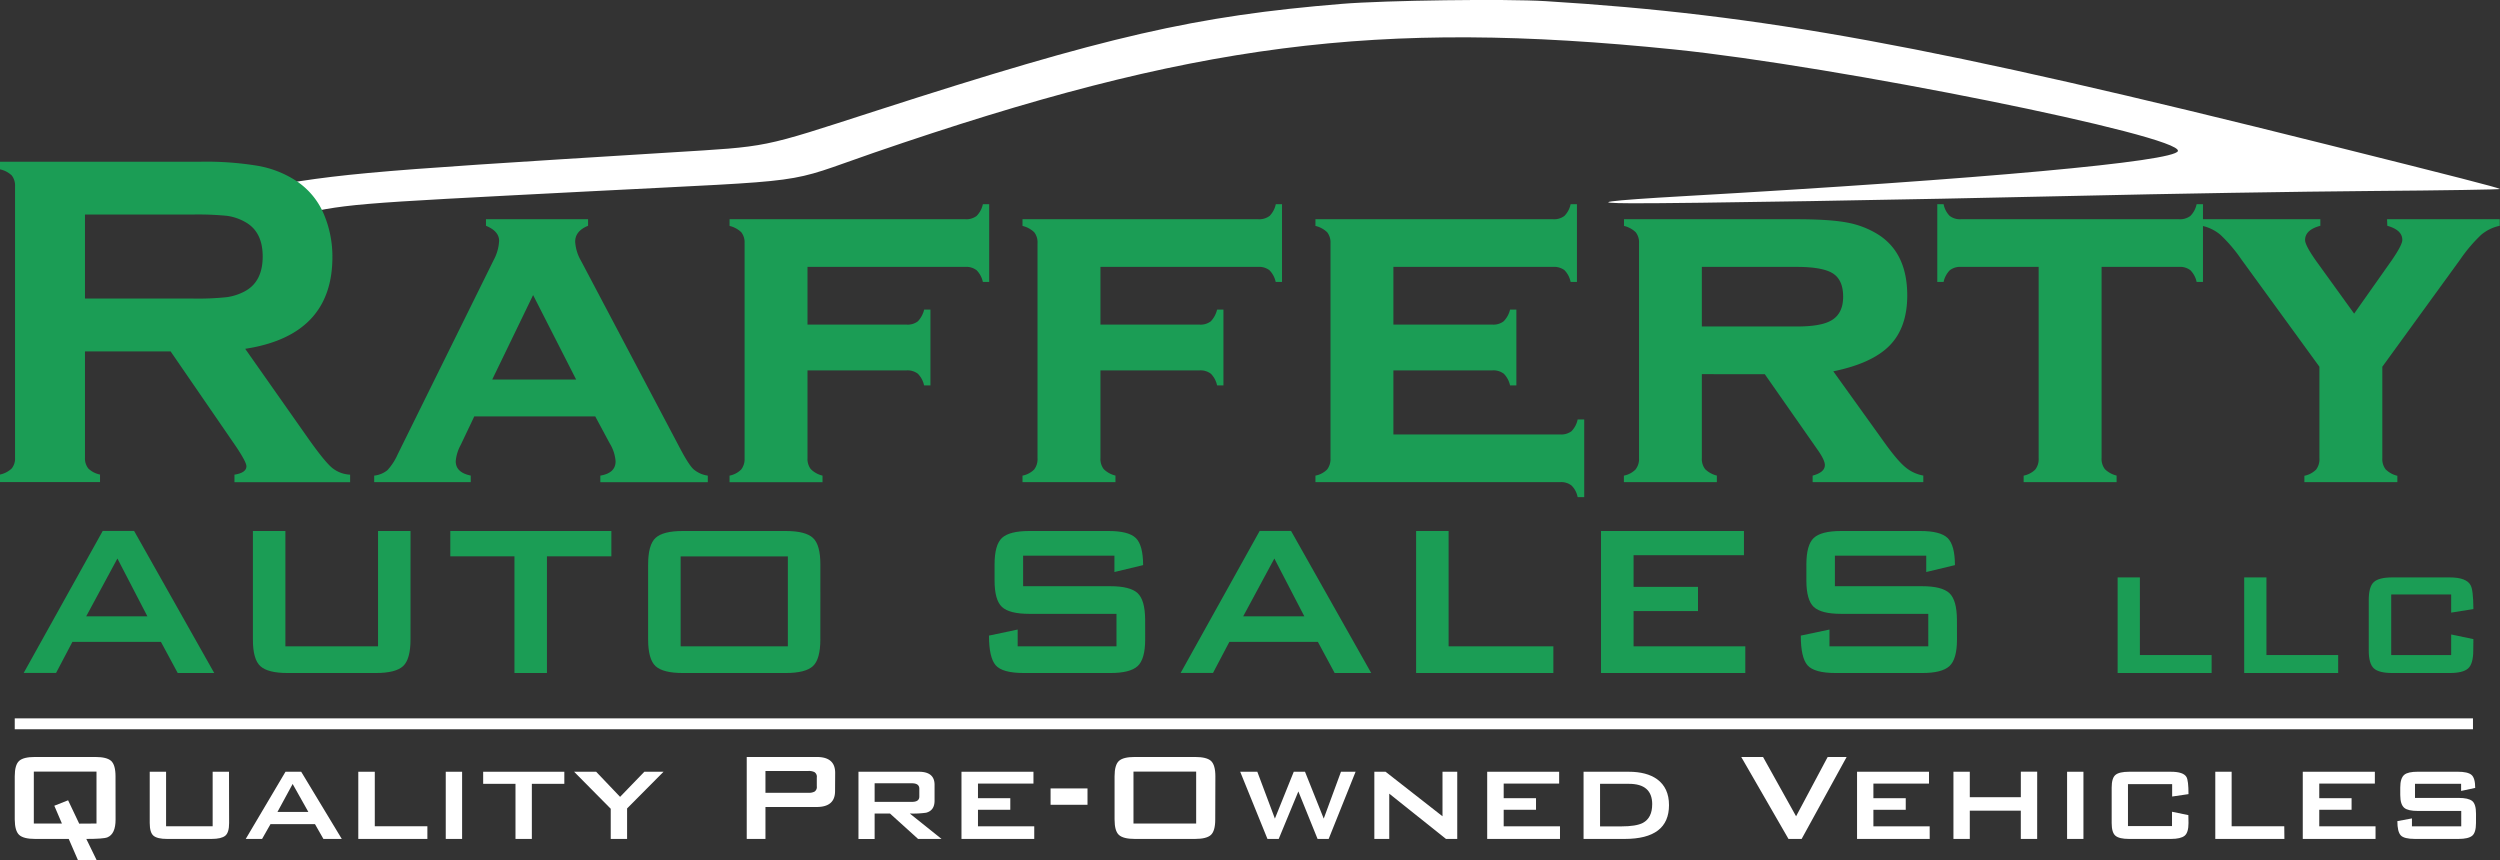 <svg xmlns="http://www.w3.org/2000/svg" viewBox="0 0 917.33 315.59"><rect x="0" y="0" width="917.33" height="315.59" fill="#333333" stroke="none"/><defs><style>.cls-1,.cls-3{fill:#fff;}.cls-1{fill-rule:evenodd;}.cls-2{fill:#1b9d55;}</style></defs><g id="Car_Sihlouette" data-name="Car Sihlouette"><path class="cls-1" d="M539.06,13.89c-53.88,4.42-86,11.79-170.85,39.19C325.13,67,329.35,66.14,292.47,68.43c-120.14,7.43-121.84,7.72-159.84,14.72-4.89,3,6.44,12.59,20,9,21-5,20.64-4.83,109.66-9.43,85.08-4.39,71-2.48,105-14.21,117.22-40.33,184.58-49,293.58-37.89,59.43,6.07,186.65,31.73,184.86,37.29-1.24,3.85-72,10.31-180.87,16.52-29,1.65-35.85,2.59-19.36,2.64,20.21.06,100.58-1.29,162.3-2.71,33.82-.79,82.92-1.6,109.09-1.8s47.32-.54,47-.74c-1-.59-15.26-4.26-63.25-16.26C754.93,29.1,693.35,17.8,613.66,12.9,599.12,12,554.9,12.6,539.06,13.89Z" transform="translate(-46.59 -12.48)"/></g><g id="Logo"><path class="cls-2" d="M77.77,141.41v39a5.91,5.91,0,0,0,1.25,4,8.44,8.44,0,0,0,4.27,2.19v2.76H46.59v-2.76a8.76,8.76,0,0,0,4.31-2.24,5.86,5.86,0,0,0,1.21-4V80.86a6,6,0,0,0-1.21-4,8.92,8.92,0,0,0-4.31-2.24V71.82h73.56a115.92,115.92,0,0,1,21.32,1.55,37.76,37.76,0,0,1,13.74,5.43,27.33,27.33,0,0,1,10.16,12.14,39.76,39.76,0,0,1,3.19,15.85q0,28.77-32,33.68l22.83,32.47q6,8.52,8.82,11a11.18,11.18,0,0,0,6.85,2.71v2.76H132.62v-2.76q4.4-.69,4.39-3.1,0-1.54-4-7.49l-23.81-34.63Zm0-19.38h39.62a102.33,102.33,0,0,0,12.41-.51,19.74,19.74,0,0,0,6.63-2.16q6.54-3.52,6.55-12.74t-6.55-12.75a18.66,18.66,0,0,0-6.59-2.2,110.18,110.18,0,0,0-12.45-.47H77.77Z" transform="translate(-46.59 -12.48)"/><path class="cls-2" d="M265,165.27H220.62l-5,10.51a15.08,15.08,0,0,0-1.81,5.94c0,2.76,1.83,4.51,5.51,5.26v2.41H183.89V187a9.28,9.28,0,0,0,4.86-2,21.18,21.18,0,0,0,3.75-5.78l35.23-71.31a16.55,16.55,0,0,0,2-7.07q0-3.53-4.82-5.51V92.92h37.46v2.41c-3.16,1.27-4.73,3.22-4.73,5.86a15.83,15.83,0,0,0,2.15,7l36.52,69.16q3,5.64,4.74,7.3a10.19,10.19,0,0,0,5.25,2.35v2.41H266.87V187q5.6-.94,5.6-5.24a14.54,14.54,0,0,0-2.16-6.6ZM258,151.75l-15.8-31-15,31Z" transform="translate(-46.59 -12.48)"/><path class="cls-2" d="M342.89,148.39v32.14a6.13,6.13,0,0,0,1.2,4.08A9.07,9.07,0,0,0,348.4,187v2.41H314.29V187a8.2,8.2,0,0,0,4.26-2.24,6.17,6.17,0,0,0,1.25-4.14V101.71a6,6,0,0,0-1.2-4,9.33,9.33,0,0,0-4.31-2.33V92.92h86.48a6.25,6.25,0,0,0,4.17-1.21,8.56,8.56,0,0,0,2.29-4.3h2.32v28.51h-2.32a8.72,8.72,0,0,0-2.29-4.28,6.2,6.2,0,0,0-4.17-1.23H342.89v21.18h36.34a6.16,6.16,0,0,0,4.14-1.2,9.33,9.33,0,0,0,2.32-4.31H388V153.9h-2.33a8.68,8.68,0,0,0-2.28-4.28,6.23,6.23,0,0,0-4.18-1.23Z" transform="translate(-46.59 -12.48)"/><path class="cls-2" d="M450.38,148.39v32.14a6.13,6.13,0,0,0,1.2,4.08,9.07,9.07,0,0,0,4.31,2.37v2.41H421.78V187a8.27,8.27,0,0,0,4.27-2.24,6.22,6.22,0,0,0,1.24-4.14V101.71a6,6,0,0,0-1.2-4,9.33,9.33,0,0,0-4.31-2.33V92.92h86.48a6.28,6.28,0,0,0,4.18-1.21,8.64,8.64,0,0,0,2.28-4.3H517v28.51h-2.32a8.8,8.8,0,0,0-2.28-4.28,6.23,6.23,0,0,0-4.18-1.23H450.38v21.18h36.34a6.16,6.16,0,0,0,4.14-1.2,9.33,9.33,0,0,0,2.32-4.31h2.33V153.9h-2.33a8.68,8.68,0,0,0-2.28-4.28,6.23,6.23,0,0,0-4.18-1.23Z" transform="translate(-46.59 -12.48)"/><path class="cls-2" d="M557.87,148.39V171.9h61.24a6.23,6.23,0,0,0,4.09-1.18,8.51,8.51,0,0,0,2.28-4.33h2.41V194.9h-2.41a8.05,8.05,0,0,0-2.24-4.26,6.12,6.12,0,0,0-4.13-1.25H529.27V187a8.27,8.27,0,0,0,4.27-2.24,6.22,6.22,0,0,0,1.25-4.14V101.71a6,6,0,0,0-1.21-4,9.27,9.27,0,0,0-4.31-2.33V92.92h87.17a6.28,6.28,0,0,0,4.18-1.21,8.64,8.64,0,0,0,2.28-4.3h2.32v28.51H622.9a8.62,8.62,0,0,0-2.28-4.33,6.39,6.39,0,0,0-4.18-1.18H557.87v21.18h36.35a6.18,6.18,0,0,0,4.09-1.2,9.15,9.15,0,0,0,2.37-4.31H603V153.9h-2.32a8.76,8.76,0,0,0-2.29-4.28,6.2,6.2,0,0,0-4.17-1.23Z" transform="translate(-46.59 -12.48)"/><path class="cls-2" d="M671.05,149.77v30.76a6.13,6.13,0,0,0,1.2,4.08,9.07,9.07,0,0,0,4.31,2.37v2.41H642.45V187a8.2,8.2,0,0,0,4.26-2.24A6.17,6.17,0,0,0,648,180.6V101.71a6,6,0,0,0-1.2-4,9.33,9.33,0,0,0-4.31-2.33V92.92h63.22q12.32,0,18.78,1.25A32.51,32.51,0,0,1,736,98.69q10.43,6.81,10.42,22.22,0,11.72-6.42,18.31t-20.71,9.51l18.26,25.44q5,7.05,8,9.58a14.14,14.14,0,0,0,6.76,3.23v2.41H711.7V187c3-.81,4.49-2.09,4.49-3.87,0-1.26-.93-3.18-2.77-5.76l-19.27-27.58Zm0-17.49h34.79q7.92,0,11.72-1.72,5.34-2.33,5.34-9.22,0-6.11-3.75-8.52t-13.31-2.41H671.05Z" transform="translate(-46.59 -12.48)"/><path class="cls-2" d="M817.73,110.41v70.11a6.18,6.18,0,0,0,1.2,4.09,9.07,9.07,0,0,0,4.31,2.37v2.41H789.13V187a8.27,8.27,0,0,0,4.27-2.24,6.22,6.22,0,0,0,1.24-4.14V110.41H766.22a6.23,6.23,0,0,0-4.18,1.23,8.71,8.71,0,0,0-2.28,4.28h-2.32V87.41h2.32a8.33,8.33,0,0,0,2.2,4.26,6.18,6.18,0,0,0,4.18,1.25h80a6.25,6.25,0,0,0,4.17-1.21,8.56,8.56,0,0,0,2.29-4.3h2.33v28.51h-2.33a8.63,8.63,0,0,0-2.28-4.28,6.23,6.23,0,0,0-4.18-1.23Z" transform="translate(-46.59 -12.48)"/><path class="cls-2" d="M920.74,147.05V180.6a6.13,6.13,0,0,0,1.21,4.09,9,9,0,0,0,4.3,2.37v2.33H892.14v-2.33a8.53,8.53,0,0,0,4.31-2.28,6.33,6.33,0,0,0,1.21-4.18V147.05l-28.6-39.33a55.43,55.43,0,0,0-7.71-9.07,15.43,15.43,0,0,0-6.84-3.32V92.92H898v2.41q-5.6,1.47-5.6,5.25,0,1.89,4,7.58l14,19.4,13.68-19.4q4-5.77,4-7.66,0-3.61-5.51-5.17l-.09-2.41h41.34v2.41A15.52,15.52,0,0,0,957,98.65a56,56,0,0,0-7.7,9.07Z" transform="translate(-46.59 -12.48)"/></g><g id="lINE"><rect class="cls-3" x="5.41" y="263.59" width="902" height="4"/></g><g id="Subtext"><path class="cls-2" d="M125.2,259.43H111.8L105.64,248H73.16l-6,11.41H55.28l29-52.11H95.8Zm-24.53-20.8-11-21.21L78.22,238.63Z" transform="translate(-46.59 -12.48)"/><path class="cls-2" d="M197.22,247.11q0,7.27-2.73,9.8c-1.83,1.68-5.15,2.52-10,2.52H152.12q-7.25,0-10-2.52t-2.73-9.8V207.32h11.92v42.32h34V207.32h11.92Z" transform="translate(-46.59 -12.48)"/><path class="cls-2" d="M270.92,216.61H247.28v42.82H235.36V216.61H211.82v-9.29h59.1Z" transform="translate(-46.59 -12.48)"/><path class="cls-2" d="M347.6,247.11q0,7.27-2.73,9.8c-1.83,1.68-5.15,2.52-10,2.52H297.14q-7.26,0-10-2.52c-1.83-1.68-2.73-5-2.73-9.8V219.64c0-4.85.9-8.11,2.73-9.79s5.14-2.53,10-2.53h37.74c4.84,0,8.16.84,10,2.53s2.73,4.94,2.73,9.79Zm-11.92,2.53v-33H296.34v33Z" transform="translate(-46.59 -12.48)"/><path class="cls-2" d="M466.79,247.11q0,7.27-2.78,9.8t-10,2.52H422.29q-7.85,0-10.33-2.82t-2.48-10.91L420,243.48v6.16h36.26V237.72h-32q-7.26,0-10-2.52t-2.73-9.8v-5.76q0-7.27,2.73-9.79t10-2.53h29.1q7.35,0,10,2.58t2.68,9.94l-10.53,2.53v-6H422v11.21h32q7.26,0,10,2.53t2.78,9.79Z" transform="translate(-46.59 -12.48)"/><path class="cls-2" d="M549.73,259.43H536.32L530.16,248H497.68l-6,11.41H479.8l29-52.11h11.52Zm-24.54-20.8-11-21.21-11.43,21.21Z" transform="translate(-46.59 -12.48)"/><path class="cls-2" d="M616.57,259.43H566.21V207.32h11.92v42.32h38.44Z" transform="translate(-46.59 -12.48)"/><path class="cls-2" d="M687,259.43H634.05V207.32H686.5v8.89H646v11.61h23.64v8.89H646v12.93h41Z" transform="translate(-46.59 -12.48)"/><path class="cls-2" d="M764.67,247.11q0,7.27-2.78,9.8t-10,2.52H720.17q-7.84,0-10.33-2.82t-2.48-10.91l10.52-2.22v6.16h36.26V237.72h-32q-7.26,0-10-2.52t-2.73-9.8v-5.76q0-7.27,2.73-9.79t10-2.53h29.1q7.35,0,10,2.58t2.68,9.94l-10.53,2.53v-6H719.87v11.21h32q7.26,0,10,2.53t2.78,9.79Z" transform="translate(-46.59 -12.48)"/><path class="cls-2" d="M858.1,259.43H823.62V224.35h8.16v28.49H858.1Z" transform="translate(-46.59 -12.48)"/><path class="cls-2" d="M904.54,259.43H870.06V224.35h8.16v28.49h26.32Z" transform="translate(-46.59 -12.48)"/><path class="cls-2" d="M954.11,251.14q0,4.89-1.87,6.59c-1.25,1.14-3.52,1.7-6.83,1.7H924.46c-3.31,0-5.58-.56-6.83-1.7s-1.87-3.33-1.87-6.59v-18.5q0-4.89,1.87-6.59c1.25-1.14,3.52-1.7,6.83-1.7h20.95q6.26,0,7.75,2.92.95,1.69,1,8.7l-8.16,1.3V230.6h-22v22.24h22v-7.55l8.16,1.7Z" transform="translate(-46.59 -12.48)"/><path class="cls-3" d="M89,313.2c0,3.54-1,5.71-3,6.53q-1.4.58-7.74.58l3.78,7.75H75.18l-3.37-7.75H59.48q-4.24,0-5.84-1.46T52,313.2V297.35c0-2.8.53-4.68,1.6-5.66s3-1.45,5.84-1.45h22.1q4.24,0,5.84,1.45c1.07,1,1.6,2.86,1.6,5.66Zm-7,1.46V295.6H59v19.06H69.31l-2.79-6.53,5.06-2,4.07,8.57Z" transform="translate(-46.59 -12.48)"/><path class="cls-3" d="M130.66,314.48c0,2.33-.47,3.89-1.42,4.66s-2.63,1.17-5,1.17H107.92q-3.6,0-5-1.17c-.93-.77-1.39-2.33-1.39-4.66V295.66h6v20h17.09v-20h6Z" transform="translate(-46.59 -12.48)"/><path class="cls-3" d="M172,320.31h-6.74l-3.09-5.42H145.84l-3.08,5.42h-6l14.59-24.65h5.76Zm-12.27-9.91-5.76-10.26L148.4,310.4Z" transform="translate(-46.59 -12.48)"/><path class="cls-3" d="M203.41,320.31H178.06V295.66h6.05v20h19.3Z" transform="translate(-46.59 -12.48)"/><path class="cls-3" d="M216.15,320.31h-6V295.66h6Z" transform="translate(-46.59 -12.48)"/><path class="cls-3" d="M253.66,300.09H241.74v20.22h-6V300.09H223.88v-4.43h29.78Z" transform="translate(-46.59 -12.48)"/><path class="cls-3" d="M290.06,295.66l-13.37,13.46v11.19h-6V309.24l-13.44-13.58h8.09l8.78,9.21,8.9-9.21Z" transform="translate(-46.59 -12.48)"/><path class="cls-3" d="M353,302.77q0,5.82-6.74,5.82H327.46v11.72h-6.87V290.24H346.3q6.74,0,6.74,5.82ZM346.3,301v-3.21a2,2,0,0,0-.87-2,4.56,4.56,0,0,0-2.27-.41h-15.7v8h15.7a4.56,4.56,0,0,0,2.27-.41A2,2,0,0,0,346.3,301Z" transform="translate(-46.59 -12.48)"/><path class="cls-3" d="M392.07,320.31h-8.61L373.17,311h-5.65v9.33h-5.93V295.66h22.16q5.76,0,5.76,4.78v5.82q0,3.62-3.09,4.43a33.45,33.45,0,0,1-6,.29Zm-8.15-15.56v-2.86q0-2-2.73-2H367.52v6.82h13.67Q383.92,306.73,383.92,304.75Z" transform="translate(-46.59 -12.48)"/><path class="cls-3" d="M426.09,320.31h-26.7V295.66H425.8V300H405.44v5.36H417.3v4.25H405.44v6.07h20.65Z" transform="translate(-46.59 -12.48)"/><path class="cls-3" d="M445.63,307.78H432.08v-6h13.55Z" transform="translate(-46.59 -12.48)"/><path class="cls-3" d="M492.5,313.2c0,2.8-.54,4.68-1.6,5.65s-3,1.46-5.85,1.46H463c-2.83,0-4.77-.49-5.84-1.46s-1.6-2.85-1.6-5.65V297.35c0-2.8.53-4.68,1.6-5.66s3-1.45,5.84-1.45h22.1q4.24,0,5.85,1.45c1.06,1,1.6,2.86,1.6,5.66Zm-7,1.46V295.6h-23v19.06Z" transform="translate(-46.59 -12.48)"/><path class="cls-3" d="M544,295.66l-9.88,24.65h-4.07L523,302.88l-7.21,17.43h-4.13l-10-24.65h6.28l6.45,17.19,6.92-17.19h4.13l6.87,17.19,6.33-17.19Z" transform="translate(-46.59 -12.48)"/><path class="cls-3" d="M581.3,320.31h-4.13L556.35,303.7v16.61h-5.47V295.66H555L575.89,312V295.66h5.41Z" transform="translate(-46.59 -12.48)"/><path class="cls-3" d="M619,320.31H592.29V295.66h26.4V300H598.34v5.36H610.2v4.25H598.34v6.07H619Z" transform="translate(-46.59 -12.48)"/><path class="cls-3" d="M659,307.9q0,12.41-16.28,12.41H627.65V295.66h16.57q6.57,0,10.41,2.74Q659,301.59,659,307.9Zm-6.16-.3q0-7.52-8.55-7.51H633.7v15.62h7.73q5.52,0,8-1.29Q652.84,312.56,652.83,307.6Z" transform="translate(-46.59 -12.48)"/><path class="cls-3" d="M724.18,290.24l-16.51,30.07h-4.83l-17.33-30.07h8L705.63,312l11.58-21.74Z" transform="translate(-46.59 -12.48)"/><path class="cls-3" d="M754.66,320.31H728V295.66h26.4V300H734v5.36h11.87v4.25H734v6.07h20.65Z" transform="translate(-46.59 -12.48)"/><path class="cls-3" d="M794.09,320.31h-6V309.94H769.37v10.37h-6V295.66h6V305H788.1v-9.38h6Z" transform="translate(-46.59 -12.48)"/><path class="cls-3" d="M811.07,320.31h-6V295.66h6Z" transform="translate(-46.59 -12.48)"/><path class="cls-3" d="M849.62,314.48c0,2.33-.47,3.89-1.42,4.66s-2.63,1.17-5,1.17H827.82q-3.62,0-5-1.17c-.93-.77-1.39-2.33-1.39-4.66v-13q0-3.5,1.39-4.66c.93-.78,2.6-1.16,5-1.16h15.35q4.59,0,5.7,1.92.75,1.28.75,6.29l-6,.88V300.2H827.41v15.39h16.16v-5.25l6,1.23Z" transform="translate(-46.59 -12.48)"/><path class="cls-3" d="M884.81,320.31H859.45V295.66h6v20h19.31Z" transform="translate(-46.59 -12.48)"/><path class="cls-3" d="M918.25,320.31h-26.7V295.66H918V300H897.6v5.36h11.86v4.25H897.6v6.07h20.65Z" transform="translate(-46.59 -12.48)"/><path class="cls-3" d="M955.11,314.48c0,2.33-.46,3.89-1.39,4.66s-2.6,1.17-5,1.17h-16q-4,0-5.21-1.31c-.83-.88-1.25-2.61-1.25-5.22l5.35-1v2.92h18.09v-5.66H933.77q-3.6,0-4.94-1.11c-1-.81-1.51-2.39-1.51-4.72v-2.74q0-3.5,1.51-4.72,1.33-1.1,4.94-1.1h14.6c2.48,0,4.18.38,5.09,1.16s1.36,2.37,1.36,4.78l-5.17,1.11v-2.62H932.73v5.18h16q3.6,0,5,1.14t1.39,4.69Z" transform="translate(-46.59 -12.48)"/></g></svg>